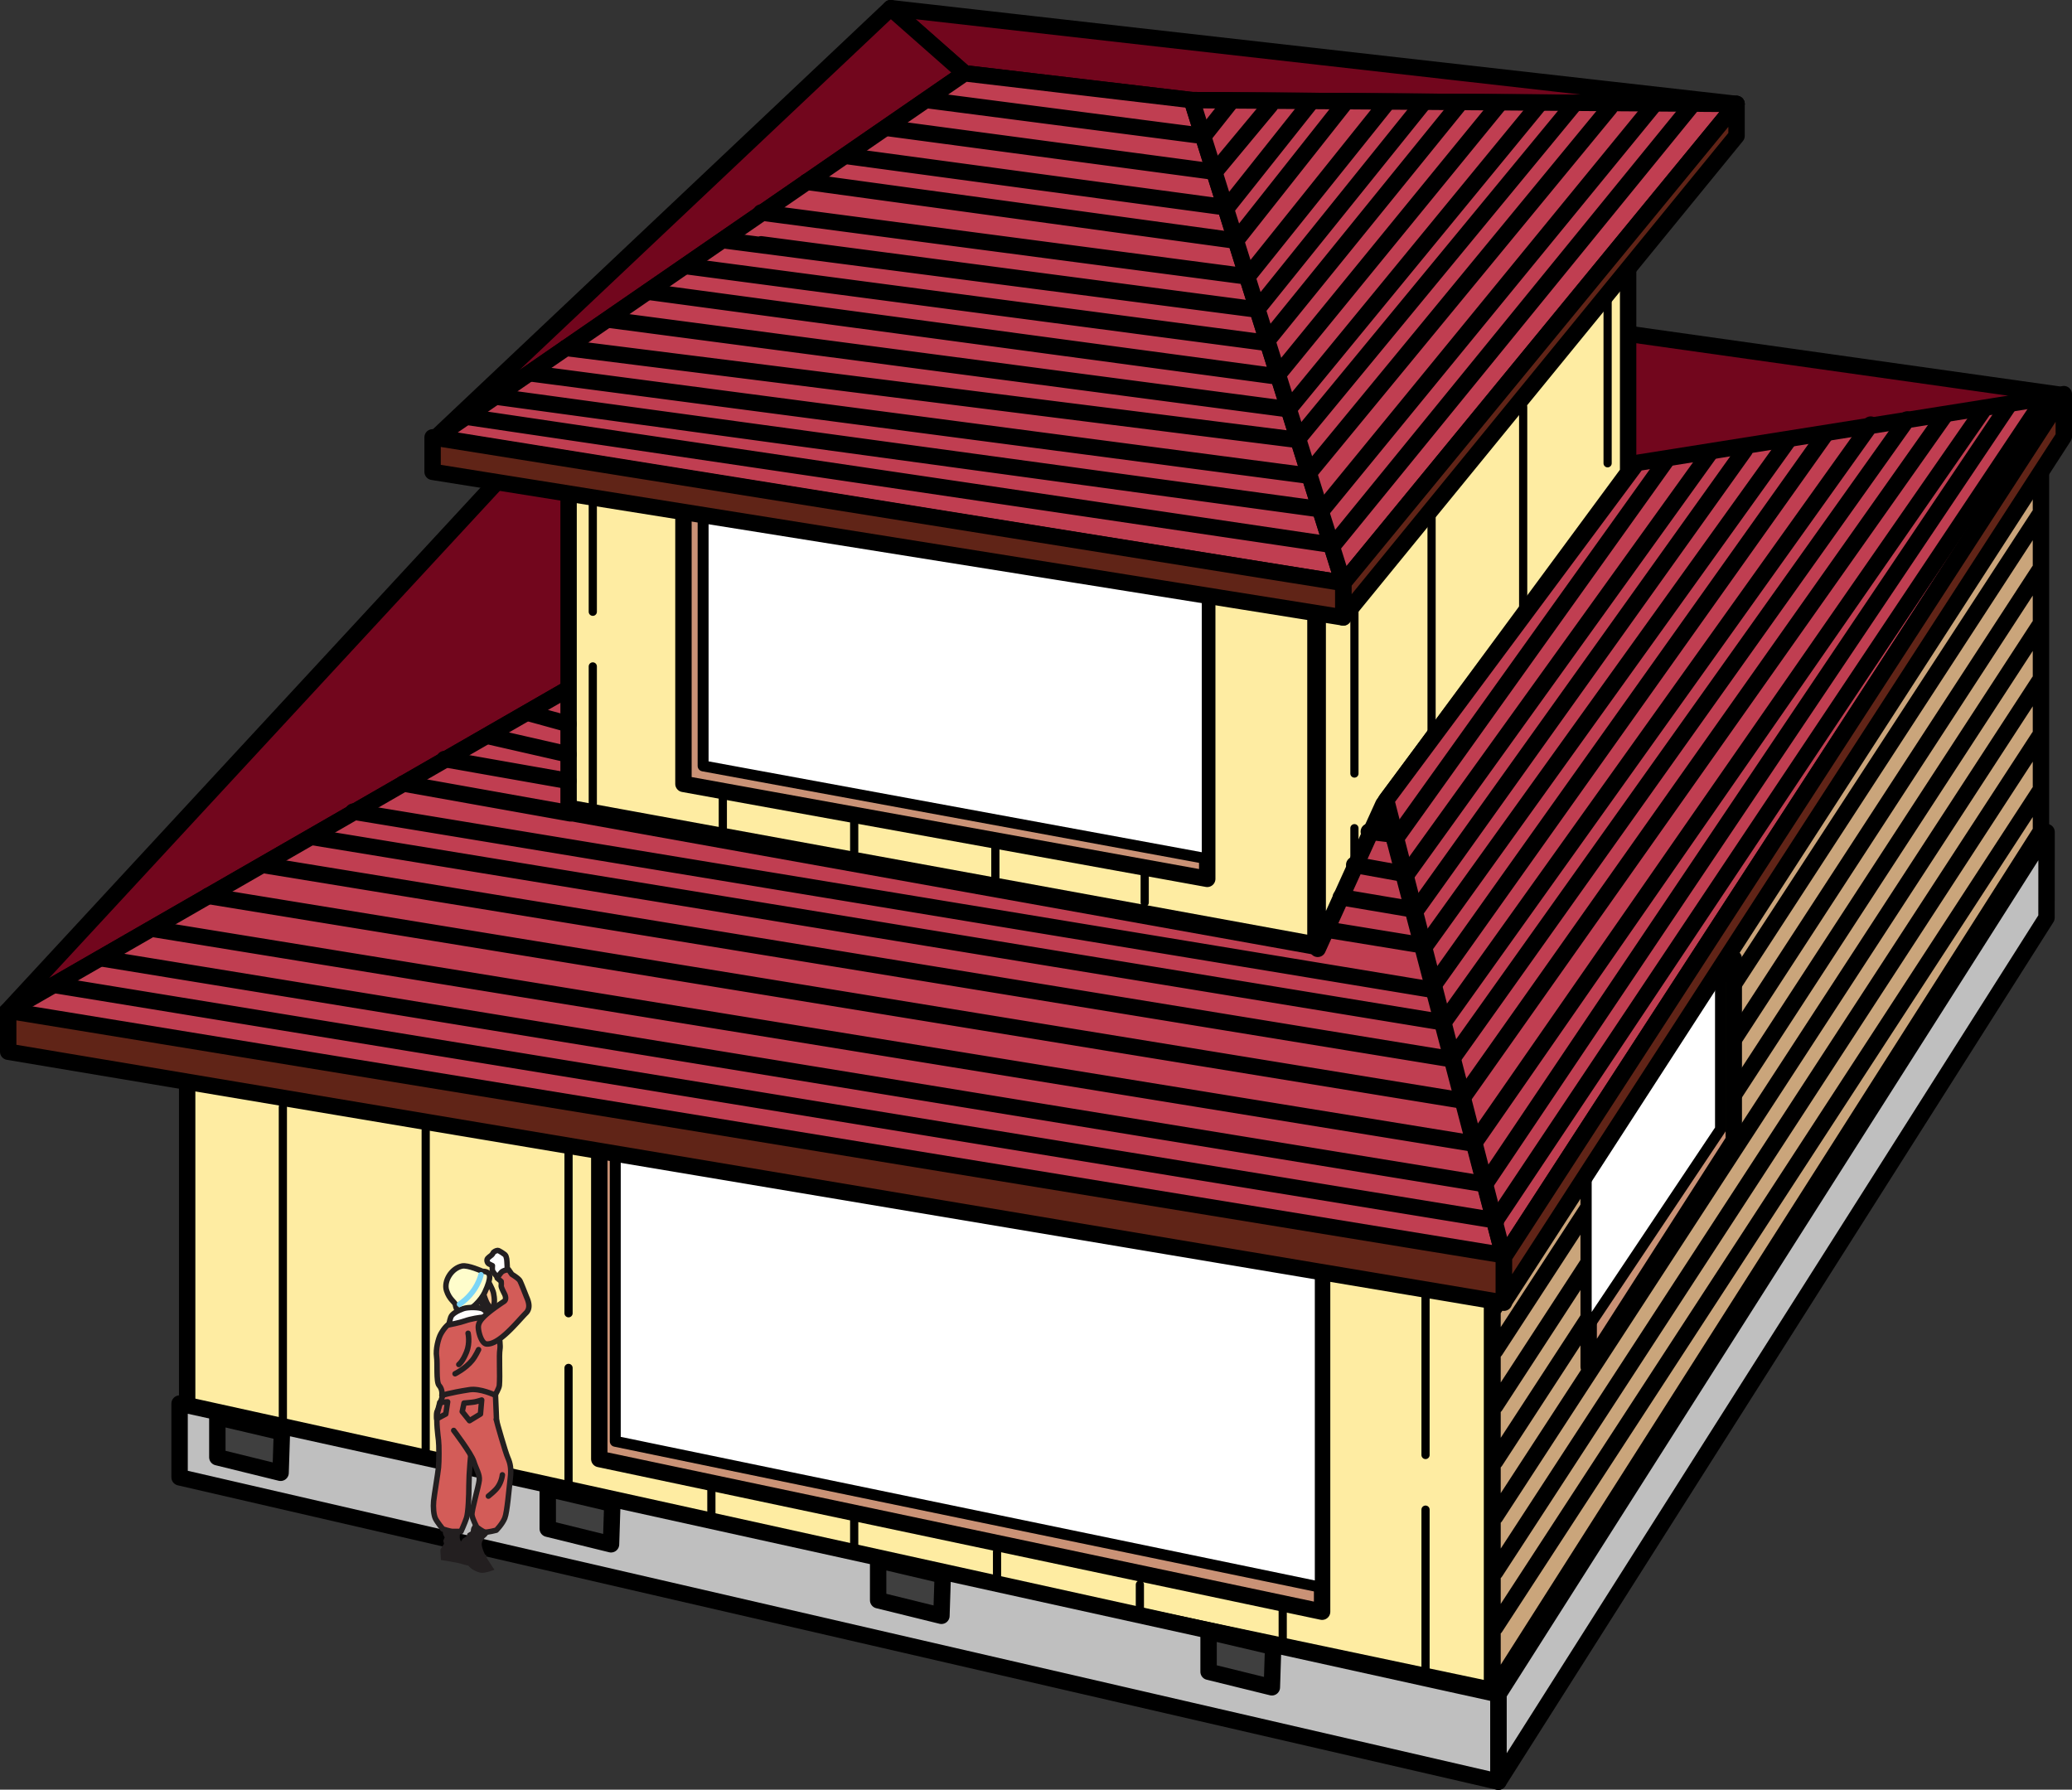 <svg xmlns="http://www.w3.org/2000/svg" width="379.078" height="327.46"><rect width="100%" height="100%" fill="#333333" stroke="none"/><defs><clipPath id="a"><path d="M272 150h105v177.512H272Zm0 0"/></clipPath><clipPath id="b"><path d="M31 255h245v72.512H31Zm0 0"/></clipPath><clipPath id="c"><path d="M261 54h118.398v34H261Zm0 0"/></clipPath><clipPath id="d"><path d="M252 70h127.398v162H252Zm0 0"/></clipPath><clipPath id="e"><path d="M273 70h106.398v170H273Zm0 0"/></clipPath></defs><path fill="#bfbfbf" d="M374.414 167.92 274.133 325.998v-15.992L374.426 152.24l-.012 15.68"/><g clip-path="url(#a)" transform="translate(-.32 -.013)"><path fill="none" stroke="#000" stroke-linecap="round" stroke-linejoin="round" stroke-width="3" d="m374.734 167.934-100.28 158.078V310.02l100.292-157.766Zm0 0"/></g><path fill="#caa57b" d="M373.398 152.076v-70.8l-100.34 158.586v69.89l100.34-157.676"/><path fill="none" stroke="#000" stroke-linecap="round" stroke-linejoin="round" stroke-width="3" d="M373.398 152.076v-70.8l-100.34 158.586v69.89zm-99.839 95.039L373.03 94.358m-99.471 162.886 99.472-152.757m-99.472 162.886L373.03 114.62m-99.471 162.886 99.472-152.758m-99.472 162.887 99.472-152.758m-99.472 162.887L373.03 145.01"/><path fill="#feeca2" d="M272.965 309.229v-74.395L34.242 195.471v63.445l238.723 50.313"/><path fill="none" stroke="#000" stroke-linecap="round" stroke-linejoin="round" stroke-width="3" d="M272.965 309.229v-74.395L34.242 195.471v63.445zm0 0"/><path fill="#bfbfbf" d="M274.133 325.998v-15.992L32.855 256.815v13.496l241.278 55.687"/><g clip-path="url(#b)" transform="translate(-.32 -.013)"><path fill="none" stroke="#000" stroke-linecap="round" stroke-linejoin="round" stroke-width="3" d="M274.453 326.012V310.02L33.176 256.828v13.496Zm0 0"/></g><path fill="#ca9276" d="M241.883 226.783v68.118L109.64 266.963v-65.469l132.242 25.29"/><path fill="none" stroke="#000" stroke-linecap="round" stroke-linejoin="round" stroke-width="3" d="M241.883 226.783v68.118L109.64 266.963v-65.469zm0 0"/><path fill="#fff" d="M241.55 223.076v67.332l-128.984-26.687v-65.469l128.985 24.824"/><path fill="none" stroke="#000" stroke-linecap="round" stroke-linejoin="round" stroke-width="2" d="M241.55 223.076v67.332l-128.984-26.687v-65.469zm0 0"/><path fill="none" stroke="#000" stroke-dasharray="30, 10, 30, 10, 30" stroke-linecap="round" stroke-linejoin="round" stroke-width="1.5" d="M260.805 236.225v69.465"/><path fill="none" stroke="#000" stroke-linecap="round" stroke-linejoin="round" stroke-width="1.5" d="M234.676 294.576v5.555m-26.133-10.187v4.632"/><path fill="none" stroke="#000" stroke-dasharray="30, 10, 30, 10, 30" stroke-linecap="round" stroke-linejoin="round" stroke-width="1.5" d="M182.41 283.924v5.094"/><path fill="none" stroke="#000" stroke-linecap="round" stroke-linejoin="round" stroke-width="1.5" d="M156.277 276.979v6.484m-26.129-12.043v6.485"/><path fill="none" stroke="#000" stroke-dasharray="30, 10, 30, 10, 30" stroke-linecap="round" stroke-linejoin="round" stroke-width="1.5" d="M104.016 210.291v62.055"/><path fill="none" stroke="#000" stroke-linecap="round" stroke-linejoin="round" stroke-width="1.5" d="M77.883 206.752v60.04M51.75 202.557v58.676"/><path fill="#3f3f3f" d="m232.926 301.322-11.813-2.777v7.34l11.578 2.848.235-7.41"/><path fill="none" stroke="#000" stroke-linecap="round" stroke-linejoin="round" stroke-width="3" d="m232.926 301.322-11.813-2.777v7.34l11.578 2.848zm0 0"/><path fill="#3f3f3f" d="m172.477 288.24-11.817-2.78v7.34l11.578 2.85.239-7.41"/><path fill="none" stroke="#000" stroke-linecap="round" stroke-linejoin="round" stroke-width="3" d="m172.477 288.24-11.817-2.78v7.34l11.578 2.85zm0 0"/><path fill="#3f3f3f" d="m112.027 275.158-11.816-2.78v7.339l11.578 2.848.238-7.407"/><path fill="none" stroke="#000" stroke-linecap="round" stroke-linejoin="round" stroke-width="3" d="m112.027 275.158-11.816-2.78v7.339l11.578 2.848zm0 0"/><path fill="#3f3f3f" d="m51.574 262.072-11.812-2.777v7.34l11.574 2.848.238-7.41"/><path fill="none" stroke="#000" stroke-linecap="round" stroke-linejoin="round" stroke-width="3" d="m51.574 262.072-11.812-2.777v7.34l11.574 2.848zm0 0"/><path fill="#231f20" d="M80.871 278.104s.145 1.941.156 2.344c.012.398.332.855.332.855l-.261.594.14.582-.68 1.066.11 1.895s3.258.488 4.008.777c.75.29 3.086.582 3.785.223.7-.36.488-1.918.488-1.918s-.527-.168-1.87-.719c-1.345-.55-2.415-1.293-2.735-1.75-.32-.453-.278-1.164-.133-1.54.14-.374.016-3.827.016-3.827l-3.356 1.418"/><path fill="#231f20" d="M87.57 277.315s-1 1.668-1.222 2.004c-.223.332-.223.89-.223.89l-.559.332-.222.559-.668.445-.89 1.332s1.448 2.895 1.894 3.563c.445.668 1.554 1.226 2.336 1.336.777.113 2.449-.555 2.449-.555s-.336-.445-1.113-1.672c-.782-1.223-1.227-2.45-1.227-3.004 0-.558.445-1.113.781-1.336.332-.222 2.227-3.117 2.227-3.117l-3.563-.777"/><path fill="#d35c58" d="m90.574 253.385-9.238 1.004s-1.113 3.004-1.332 4.34c-.227 1.336.11 3.894.219 4.785.113.89.113 3.894 0 5.008-.11 1.113-.778 5.008-.887 6.12-.113 1.114 0 2.56.332 3.227.336.668 1.336 1.895 1.336 1.895s1.336.445 1.781.445h1.559s.668-1.449 1-2.449c.336-1.004.445-4.117.445-6.012 0-1.89.336-6.566.668-7.343.332-.782 4.453-2.895 4.453-2.895l-.336-8.125"/><path fill="none" stroke="#231f20" stroke-linecap="round" stroke-linejoin="round" d="m90.574 253.385-9.238 1.004s-1.113 3.004-1.332 4.34c-.227 1.336.11 3.894.219 4.785.113.89.113 3.894 0 5.008-.11 1.113-.778 5.008-.887 6.12-.113 1.114 0 2.56.332 3.227.336.668 1.336 1.895 1.336 1.895s1.336.445 1.781.445h1.559s.668-1.449 1-2.449c.336-1.004.445-4.117.445-6.012 0-1.89.336-6.566.668-7.343.332-.782 4.453-2.895 4.453-2.895zm0 0"/><path fill="#d35c58" stroke="#231f20" stroke-linecap="round" stroke-linejoin="round" d="M83.008 261.733s3.226 4.23 3.672 5.675c.445 1.446 1.113 2.336 1.004 3.45-.114 1.113-1.45 5.566-1.336 6.343.109.782.886 2.227.886 2.227s1.004.781 1.45.89c.445.114 2.113-.331 2.113-.331s1.113-1.114 1.558-2.227c.446-1.113.782-5.453 1-7.234.227-1.782 0-2.782-.44-3.786-.446-1-2.005-6.453-2.118-7.011"/><path fill="#fcc890" d="M89.16 234.15s.965 1.665 1.13 2.434c.163.77.433 2.64-.58 2.922-1.487.41-1.105 2.195-1.105 2.195l-2.918.122-.5-2.665 3.973-5.007"/><path fill="none" stroke="#231f20" stroke-linecap="round" stroke-linejoin="round" d="M89.16 234.15s.965 1.665 1.13 2.434c.163.77.433 2.64-.58 2.922-1.487.41-1.105 2.195-1.105 2.195l-2.918.122-.5-2.665zm0 0"/><path fill="#d35c58" d="M89.89 241.084c-.816-.18-3.867-.363-5.277.153-1.41.515-2.61.46-3.945 2.8-.504.883-.984 2.914-.79 4.176.196 1.262-.128 4.637.458 5.285.703.774.5 1.836.5 1.836s1.254-.465 5.066-1.058c1.93-.301 4.672 1 4.672 1s.73-1.223.781-1.778c.157-1.836-.093-5.48.11-6.625.207-1.14-.512-5.554-1.574-5.789"/><path fill="none" stroke="#231f20" stroke-linecap="round" stroke-linejoin="round" d="M89.89 241.084c-.816-.18-3.867-.363-5.277.153-1.41.515-2.61.46-3.945 2.8-.504.883-.984 2.914-.79 4.176.196 1.262-.128 4.637.458 5.285.703.774.5 1.836.5 1.836s1.254-.465 5.066-1.058c1.93-.301 4.672 1 4.672 1s.73-1.223.781-1.778c.157-1.836-.093-5.48.11-6.625.207-1.14-.512-5.554-1.574-5.789zm0 0"/><path fill="#7b7979" d="M88.465 236.76s.457 1.434.734 1.82c.274.39.633.883.633.883l-.512.184s-.472-.317-.785-.688c-.316-.375-.91-1.09-.91-1.09l.84-1.109"/><path fill="none" stroke="#231f20" stroke-linecap="round" stroke-linejoin="round" d="M88.465 236.76s.457 1.434.734 1.82c.274.39.633.883.633.883l-.512.184s-.472-.317-.785-.688c-.316-.375-.91-1.09-.91-1.09zm0 0"/><path fill="#fffdcc" d="M88.258 232.615s-2.653-1.187-3.715-.968c-1.98.414-3.379 2.793-2.856 4.468.524 1.676 1.536 2.114 1.622 2.606.156.922.648 1.66 1.14 1.539 1.797-.434 3.606-2.414 4.25-3.809.649-1.39.899-2.289.88-2.898-.024-.836-.825-.934-1.321-.938"/><path fill="none" stroke="#231f20" stroke-linecap="round" stroke-linejoin="round" d="M88.258 232.615s-2.653-1.187-3.715-.968c-1.98.414-3.379 2.793-2.856 4.468.524 1.676 1.536 2.114 1.622 2.606.156.922.648 1.66 1.14 1.539 1.797-.434 3.606-2.414 4.25-3.809.649-1.39.899-2.289.88-2.898-.024-.836-.825-.934-1.321-.938zm0 0"/><path fill="#fff" d="M89.89 241.084s-.988-1.238-1.55-1.566c-.563-.328-2.68-.399-3.621-.055-.938.344-2.02.918-2.239 1.531a10.962 10.962 0 0 0-.367 1.422s2.074-.402 3.016-.746c.941-.344 2.7-.633 3.226-.648.532-.016 1.536.062 1.536.062"/><path fill="none" stroke="#231f20" stroke-linecap="round" stroke-linejoin="round" d="M89.89 241.084s-.988-1.238-1.55-1.566c-.563-.328-2.68-.399-3.621-.055-.938.344-2.02.918-2.239 1.531-.218.614-.367 1.422-.367 1.422s2.074-.402 3.016-.746c.941-.344 2.7-.633 3.226-.648.532-.016 1.536.062 1.536.062zm-6.636 10.278s1.906-.934 3.133-2.45c.601-.742 1.172-1.968 1.172-1.968m-3.621 2.726s.687-.469 1.417-2.277c.684-1.692.282-3.442.282-3.442"/><path fill="none" stroke="#7bd5f7" stroke-linecap="round" stroke-linejoin="round" d="M88 233.244s-.652 3.168-3.934 5.395"/><path fill="#fff" d="M92.836 232.658s-.078-2.02-.133-2.296c-.055-.274-.14-.625-.3-.766-.16-.14-1.102-.813-1.356-.8-.254.01-.777.253-.852.495-.035.114-.293.41-.402.469-.113.063-.5.406-.586.504-.21.242-.105.793.242 1 .117.074.64.32.64.32s-.05.516-.003.82c.05.305.617.973.86 1.184.242.207.48.418.48.418l1.41-1.348"/><path fill="none" stroke="#231f20" stroke-linecap="round" stroke-linejoin="round" d="M92.836 232.658s-.078-2.02-.133-2.296c-.055-.274-.14-.625-.3-.766-.16-.14-1.102-.813-1.356-.8-.254.01-.777.253-.852.495-.035.114-.293.41-.402.469-.113.063-.5.406-.586.504-.21.242-.105.793.242 1 .117.074.64.32.64.32s-.05.516-.003.82c.05.305.617.973.86 1.184.242.207.48.418.48.418zm0 0"/><path fill="#d35c58" d="M90.965 233.854s.375-.63.777-1.059c.406-.43 1.317-.469 1.317-.469l.586.84s1.222.73 1.468 1.176c.25.441 1.09 2.664 1.258 3.055.52 1.187.57 2.14-.144 2.851-1.504 1.496-4.891 5.856-7.223 5.664-.969-.082-1.578-2.465-1.484-3.285.093-.82.687-1.851 4.668-4.488.488-.324.285-.95.195-1.2-.09-.245-.723-1.343-.684-1.695a3.751 3.751 0 0 0-.012-.78l-.722-.61"/><path fill="none" stroke="#231f20" stroke-linecap="round" stroke-linejoin="round" d="M90.965 233.854s.375-.63.777-1.059c.406-.43 1.317-.469 1.317-.469l.586.84s1.222.73 1.468 1.176c.25.441 1.09 2.664 1.258 3.055.52 1.187.57 2.14-.144 2.851-1.504 1.496-4.891 5.856-7.223 5.664-.969-.082-1.578-2.465-1.484-3.285.093-.82.687-1.851 4.668-4.488.488-.324.285-.95.195-1.2-.09-.245-.723-1.343-.684-1.695a3.751 3.751 0 0 0-.012-.78zm-6.067 22.871s1.45-.113 2.004-.223a12.27 12.27 0 0 0 1.223-.336l-.223 2.563-2 1.222-1.336-1.668zm-4.448-.113 1.445-.11-.336 2.227-1.668.89s-.114-1.004.113-1.449c.219-.445.445-1.558.445-1.558zm11.46 13.246s-.11 1.336-1 2.449c-.504.625-1.558 1.445-1.558 1.445"/><path fill="#ca9276" d="M290.652 208.588v41.492l26.547-41.433v-33.27l-26.547 33.211"/><path fill="none" stroke="#000" stroke-linecap="round" stroke-linejoin="round" stroke-width="3" d="M290.652 208.588v41.492l26.547-41.433v-33.27zm0 0"/><path fill="#fff" d="M290.203 209.483v33.867l24.567-36.738v-33.274l-24.567 36.145"/><path fill="none" stroke="#000" stroke-linecap="round" stroke-linejoin="round" stroke-width="2" d="M290.203 209.483v33.867l24.567-36.738v-33.274zm0 0"/><path fill="#72061d" d="M377.473 72.307 263.117 56.182v18.23l36.059 11.22 78.297-13.325"/><g clip-path="url(#c)" transform="translate(-.32 -.013)"><path fill="none" stroke="#000" stroke-linecap="round" stroke-linejoin="round" stroke-width="3" d="M377.793 72.32 263.438 56.195v18.23l36.058 11.22zm0 0"/></g><path fill="#72061d" d="M136.406 107.37 1.18 185.196 152.934 21.123l55.09 1.403-71.618 84.843"/><path fill="none" stroke="#000" stroke-linecap="round" stroke-linejoin="round" stroke-width="3" d="M136.406 107.37 1.18 185.196 152.934 21.123l55.09 1.403zm0 0"/><path fill="#c03e51" d="m253.098 145.932-12.02 27.344-136.726-24.54 32.054-41.367L1.18 185.197l273.957 44.875-22.04-84.14"/><path fill="none" stroke="#000" stroke-linecap="round" stroke-linejoin="round" stroke-width="3" d="m253.098 145.932-12.02 27.344-136.726-24.54 32.054-41.367L1.18 185.197l273.957 44.875Zm0 0"/><path fill="#feeca2" d="M240.664 172.815v-61.703l-136.64-25.008v61.703l136.64 25.008"/><path fill="none" stroke="#000" stroke-linecap="round" stroke-linejoin="round" stroke-width="3" d="M240.664 172.815v-61.703l-136.64-25.008v61.703zm0 0"/><path fill="#feeca2" d="m253.098 147.147 44.773-60.703V30.932l-56.793 80.644v62.04l12.02-26.47"/><path fill="none" stroke="#000" stroke-linecap="round" stroke-linejoin="round" stroke-width="3" d="m253.098 147.147 44.773-60.703V30.932l-56.793 80.644v62.04zm0 0"/><path fill="#c03e51" d="M275.137 230.072 377.473 72.308l-77.965 12.39-45.906 61.704 21.535 83.671"/><g clip-path="url(#d)" transform="translate(-.32 -.013)"><path fill="none" stroke="#000" stroke-linecap="round" stroke-linejoin="round" stroke-width="3" d="M275.457 230.086 377.793 72.32l-77.965 12.39-45.906 61.704Zm0 0"/></g><path fill="none" stroke="#000" stroke-linecap="round" stroke-linejoin="round" stroke-width="3" d="m312.863 82.826-55.5 77.149-9.605-1.735m7.398-4.5 49.864-69.746"/><path fill="none" stroke="#000" stroke-linecap="round" stroke-linejoin="round" stroke-width="3" d="m319.207 82.358-60.098 84.14-13.8-2.336"/><path fill="none" stroke="#000" stroke-linecap="round" stroke-linejoin="round" stroke-width="3" d="m327.223 80.49-66.446 92.555-18.14-2.96m19.813 9.972 71.448-100.504m-69.781 107.516 78.13-109.383m-76.462 115.926 83.14-116.864M267.79 200.623l88.147-124.808m-86.144 133.222 93.156-134.156m-90.922 141.305 95.653-142.32M273.8 223.06 373.966 73.01M273.738 223.322l-263.375-43.03M271.2 216.596 18.71 175.38m251.048 33.9L28.223 170.006m239.101 31.328-229.25-37.406m227.262 29.84-216.91-35.45m215.14 28.672L57.273 153.178M261.8 181.057 64.618 148.502m190.929 4.285-5.121-.62M73.8 143.362l30.552 5.46m-23.039-9.933 22.683 4.004m-14.836-8.238 14.856 3.394m-7.512-7.629 7.512 2.07"/><path fill="#602417" d="M275.145 238.362v-8.688L1.5 184.936v7.504l273.645 45.922"/><path fill="none" stroke="#000" stroke-linecap="round" stroke-linejoin="round" stroke-width="3" d="M275.145 238.362v-8.688L1.5 184.936v7.504zm0 0"/><path fill="#602417" d="M377.578 79.885v-7.77L275.156 229.983v8.242l102.422-158.34"/><g clip-path="url(#e)" transform="translate(-.32 -.013)"><path fill="none" stroke="#000" stroke-linecap="round" stroke-linejoin="round" stroke-width="3" d="M377.898 79.898v-7.77L275.477 229.997v8.242zm0 0"/></g><path fill="none" stroke="#000" stroke-dasharray="30, 10, 30, 10, 30" stroke-linecap="round" stroke-linejoin="round" stroke-width="1.5" d="M247.797 111.537v46.703m46.32-103.472v36.199"/><path fill="none" stroke="#000" stroke-linecap="round" stroke-linejoin="round" stroke-width="1.5" d="M261.91 94.67v39.52m16.758-59.739v36.88m-69.242 46.941v6.867"/><path fill="none" stroke="#000" stroke-dasharray="30, 10, 30, 10, 30" stroke-linecap="round" stroke-linejoin="round" stroke-width="1.5" d="M182.105 95.483v65.757m-73.652-79.304v65.761"/><path fill="none" stroke="#000" stroke-linecap="round" stroke-linejoin="round" stroke-width="1.5" d="M156.277 99.612v56.187m-24.035-10.805v6.485"/><path fill="#ca9276" d="M220.867 106.47v54.337l-95.828-17.375V89.209l95.828 17.262"/><path fill="none" stroke="#000" stroke-linecap="round" stroke-linejoin="round" stroke-width="3" d="M220.867 106.47v54.337l-95.828-17.375V89.209Zm0 0"/><path fill="#fff" d="M220.867 103.319v53.816l-92.23-16.992V87.108l92.23 16.21"/><path fill="none" stroke="#000" stroke-linecap="round" stroke-linejoin="round" stroke-width="2" d="M220.867 103.319v53.816l-92.23-16.992V87.108Zm0 0"/><path fill="#72061d" d="m218.04 18.319-41.567-4.907L162.949 1.49l154.758 17.528-99.668-.7"/><path fill="none" stroke="#000" stroke-linecap="round" stroke-linejoin="round" stroke-width="3" d="m218.04 18.319-41.567-4.907L162.949 1.49l154.758 17.528zm0 0"/><path fill="#72061d" stroke="#000" stroke-linecap="round" stroke-linejoin="round" stroke-width="3" d="M176.473 13.412 162.949 1.49 79.812 80.022Zm0 0"/><path fill="#c03e51" d="m218.04 18.319 27.714 88.347L79.813 80.022l96.66-66.61 41.566 4.907"/><path fill="none" stroke="#000" stroke-linecap="round" stroke-linejoin="round" stroke-width="3" d="m218.04 18.319 27.714 88.347L79.813 80.022l96.66-66.61Zm0 0"/><path fill="#c03e51" stroke="#000" stroke-linecap="round" stroke-linejoin="round" stroke-width="3" d="m218.04 18.319 27.714 88.347 71.953-87.648zm0 0"/><path fill="#602417" d="M317.707 24.862v-5.844l-71.953 87.648v6.309l71.953-88.113"/><path fill="none" stroke="#000" stroke-linecap="round" stroke-linejoin="round" stroke-width="3" d="M317.707 24.862v-5.844l-71.953 87.648v6.309zm-97.664 0-50.418-6.543m52.422 13.089-59.434-7.949m61.77 14.492-69.113-9.347m70.785 15.426L147.59 33.276m80.469 17.297-88.817-11.688m90.821 17.765-97.165-12.62m95.161 12.355-88.817-11.684m92.488 18.024L125.55 48.7m107.516 20.103L118.543 53.377m117.195 21.504L111.531 58.518M237.406 80.49l-133.89-16.828M239.41 87.033 97.172 68.334m143.906 24.778L90.496 72.542m152.918 27.113L85.488 76.283M244.176 99.44l65.351-80.188M241.969 93.21l60.547-73.958m-63.184 67.461L294.5 19.721M237.691 80.05l50.133-60.798m-51.699 55.18 45.688-55.645m-47.817 49.547 40.473-49.547m-42.442 43.336 34.762-42.87m-36.504 36.999 30.16-37.465m-31.949 31.532 25.27-31.532M226.18 43.96l19.906-25.173M224.55 37.912l15.192-19.125m-17.179 12.289 9.835-11.824m-11.867 5.242 4.52-5.707"/><path fill="#602417" d="M245.754 112.975v-6.309L79.144 80.022v6.312l166.61 26.64"/><path fill="none" stroke="#000" stroke-linecap="round" stroke-linejoin="round" stroke-width="3" d="M245.754 112.975v-6.309L79.144 80.022v6.312zm0 0"/></svg>
